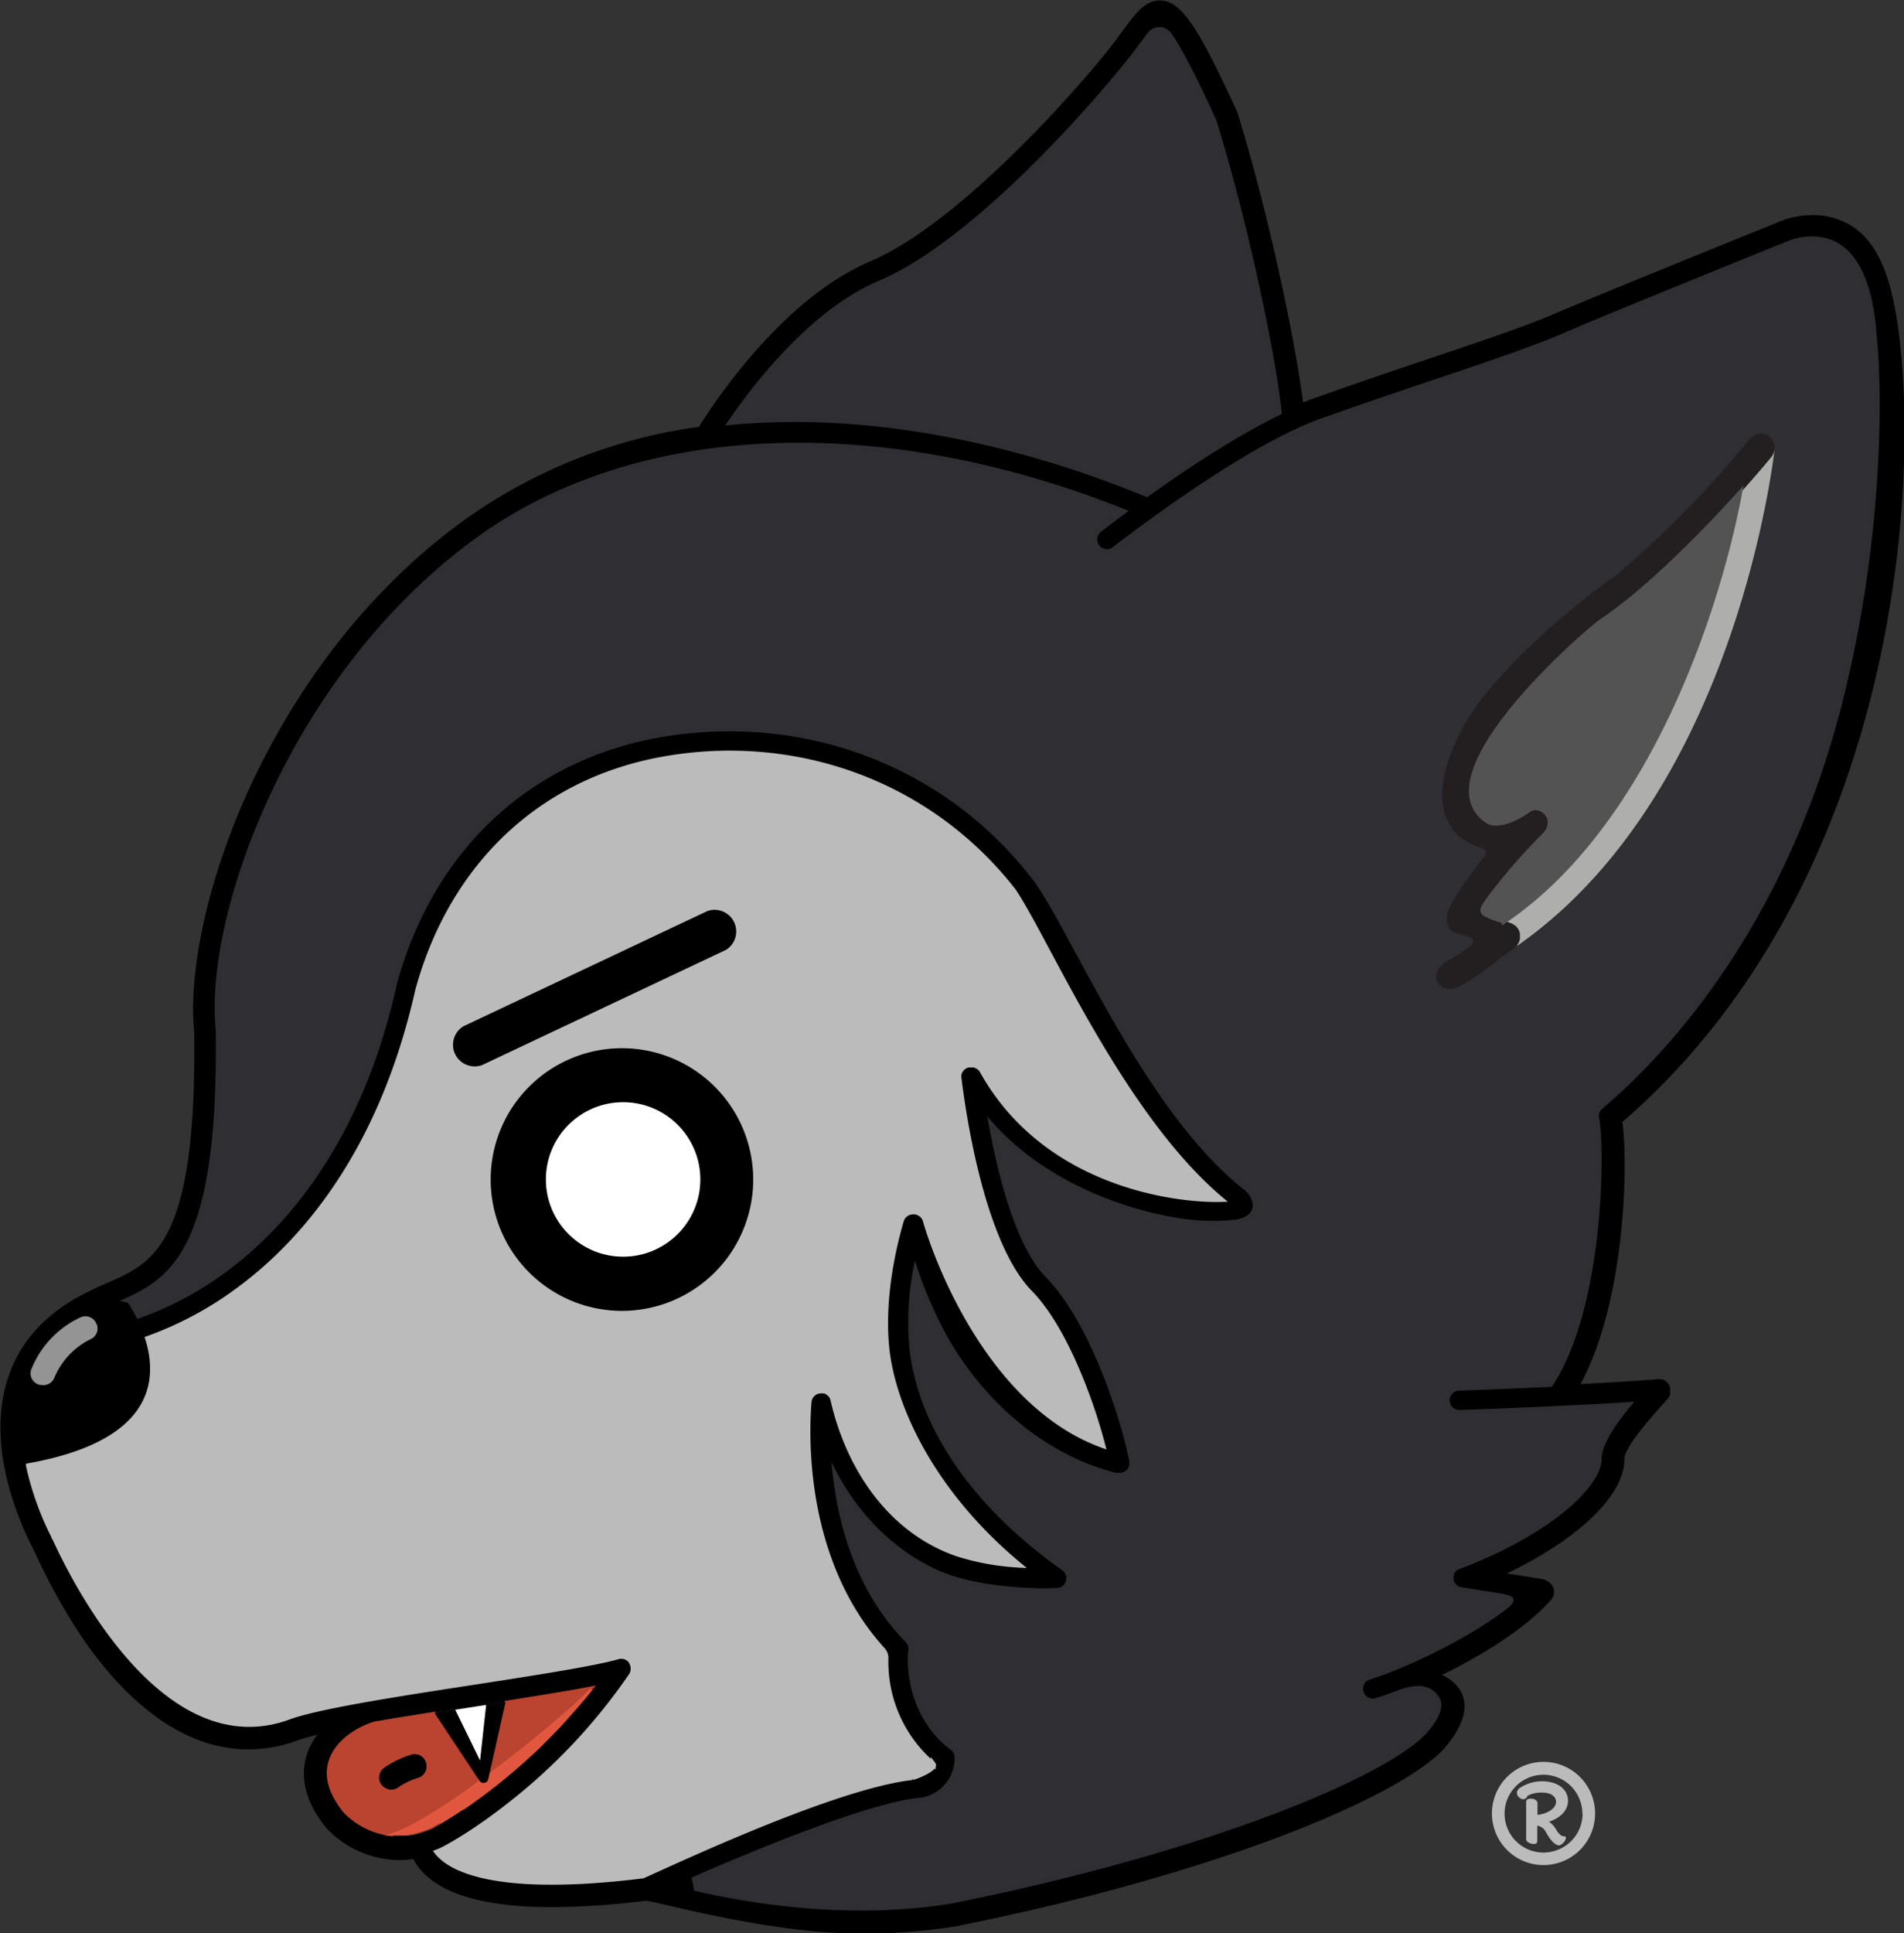 <svg id="Layer_2" data-name="Layer 2" xmlns="http://www.w3.org/2000/svg" viewBox="0 0 391.64 397.5"><rect x="0" y="0" width="391.64" height="397.5" fill="#333333" stroke="none"/><defs><style>.cls-1{fill:#ba442f;stroke:#bb432f;}.cls-1,.cls-2,.cls-3,.cls-6,.cls-9{stroke-miterlimit:10;}.cls-1,.cls-9{stroke-width:0.5px;}.cls-2,.cls-7{fill:#bcbbbb;}.cls-2{stroke:#bcbbbb;}.cls-3{fill:#302f34;stroke:#2f2f33;}.cls-4{fill:#aeafac;}.cls-5{fill:#231f20;}.cls-6{fill:#545354;stroke:#545354;}.cls-8{fill:#fff;}.cls-9{fill:#e0563e;stroke:#e2583e;}.cls-10{fill:#949494;}</style></defs><path d="M1641.74,1344.13h0l0-.14a2.47,2.47,0,0,0-1-1.44l0,0a2.75,2.75,0,0,0-.38-.2l-.09,0a2.3,2.3,0,0,0-.35-.1l-.14,0a1.46,1.46,0,0,0-.29,0h-.3c-3.11.28-9.14.64-15.84,1,9.21-17.15,9.82-45.11,8.59-53.88,54-46.61,61.58-125.34,56.86-162.29-1.41-11-4.1-18.46-9.81-22-6.65-4.1-13.88-1.17-14.15-1.06-5,2-39.3,15.91-46.46,19-6.21,2.7-15.47,5.81-26.19,9.41-7,2.34-14.85,5-22.64,7.78-1.07.36-2.17.77-3.29,1.23-1.46-11.82-6.91-38.36-13.47-59.51l-.11-.3c-7.9-17.29-11.35-22.41-15.41-22.83-3.25-.34-5.33,2.46-7.73,5.71-.34.46-.69.94-1.11,1.49-5.09,7.19-31.83,38.21-51.12,46.38-17.48,7.4-31.27,27.62-35.13,33.76a1.55,1.55,0,0,0-.14.29,108,108,0,0,0-49,19.68c-22.85,16.8-36.2,38.84-43.39,54.38-8.35,18.07-12.74,37.28-11.48,50.22v.18c.59,43.45-8.29,47.35-17.7,51.49-1.23.53-2.5,1.09-3.7,1.7-8.92,4.22-14.68,10.48-17.12,18.61-4.12,13.71,2.41,28.65,5.34,34.32l.16.24,0,.06c1.92,4.23,6.92,14.68,13.81,23.25,9.49,11.79,19.82,17.81,30.35,17.81a29.27,29.27,0,0,0,10.08-1.84,40,40,0,0,1,4.11-1.18,14.77,14.77,0,0,0-1.82,3.16c-1.42,3.54-1.93,9.2,3.73,16.08l.15.17a20.91,20.91,0,0,0,14.68,6.37,20.36,20.36,0,0,0,3-.22,11.63,11.63,0,0,0,2.23,3c4.64,4.59,13.47,6.89,26.35,6.89a160.08,160.08,0,0,0,19.14-1.31c1.5-.17,24.67,6.75,44.5,6.75a122,122,0,0,0,19.38-1.49c53.46-10.69,90.91-26.39,100.33-36.44,5.57-6.35,4.73-10.41,3-12.7a8.2,8.2,0,0,0-3.35-2.54c7.85-3.84,16.9-9.27,22.44-15.41a2.49,2.49,0,0,0-.35-3.64,2.88,2.88,0,0,0-.5-.3,2.54,2.54,0,0,0-1.07-.41l-7.14-1.12c13.75-6.59,24.17-15.61,24.15-23.51,0-2.39,5.47-8.62,8.85-12.31l.11-.15.09-.11a1.92,1.92,0,0,0,.18-.31l.06-.13a2.19,2.19,0,0,0,.12-.33l0-.15a2,2,0,0,0,0-.35v-.15a2.17,2.17,0,0,0,0-.44Zm-162.59-227.24c22-9.3,50-43.54,53.2-48,.39-.5.75-1,1.1-1.47s.84-1.14,1.28-1.71a2.5,2.5,0,0,1,4,.08c2.06,2.9,5.11,8.77,9.13,17.55a2.56,2.56,0,0,1,.12.32c6.8,22,12.36,49.62,13.37,59.86-9.33,4.54-19.61,11.39-27.26,16.87-19.4-8.06-45.46-15.42-72.44-15.42q-6.62,0-13.26.62C1453.72,1137.81,1465.41,1122.71,1479.15,1116.89ZM1304.73,1340a19.82,19.82,0,0,1,10.12-10.58,2.42,2.42,0,0,1,3.24,1.44l.05.14a2.39,2.39,0,0,1-1.24,3,15.4,15.4,0,0,0-7.52,8,2.44,2.44,0,0,1-2.72,1.42l-.2,0A2.4,2.4,0,0,1,1304.73,1340Zm81.51,94.89c-.25.1-.5.19-.76.27a14.67,14.67,0,0,1-2.22.55c-.51.09-1,.15-1.48.19-.23,0-.46,0-.67,0h0l-.88,0h-.74l-.6,0a15.88,15.88,0,0,1-9.63-4.6l-.18-.2c-3.18-3.94-4.09-7.58-2.81-10.86,1.78-4.59,7.07-6.87,9.1-7.4,3.84-.67,8-1.35,12.26-2l.62-.1,1.18-.18.65-.1,1.82-.29,2.16-.33.86-.13,1.27-.2,1.91-.29.14,0,1.72-.27,2.28-.35c7.47-1.17,13.44-2.14,18-3l-.05.08c-.06.1-.16.25-.29.43l-.48.65c-.12.17-.27.36-.42.56s-.52.65-.82,1c-1.09,1.34-2.59,3.1-4.49,5.11-.54.58-1.11,1.18-1.71,1.79a118.54,118.54,0,0,1-15.46,13.28c-.45.32-.91.65-1.38,1-.25.17-.5.35-.76.51l-.63.43a.1.1,0,0,0,0,0l-.2.14h0l-.07,0-.33.23-.34.21q-.32.23-.63.42l-.6.39-2.31,1.43a11.47,11.47,0,0,1-2.29,1.33C1386.63,1434.76,1386.44,1434.85,1386.24,1434.92Zm44.33,9.49-.61.08c-28.07,3.41-37.65-1-40.86-4a6.83,6.83,0,0,1-.95-1l.63-.25c1.08-.44,7-3.62,14.56-9.61a119.13,119.13,0,0,0,24.77-26.41,2.59,2.59,0,0,0,.41-1.09v-.15a1.82,1.82,0,0,0,0-.33l0-.24-.06-.26-.08-.26a1.55,1.55,0,0,0-.14-.29l-.08-.16,0-.07a2.47,2.47,0,0,0-2.76-1c-5,1.45-18.65,3.55-29.94,5.29-15.61,2.4-31.75,4.89-37.81,7.14-25.21,9.19-43.73-27.38-48-36.6a2.22,2.22,0,0,0-.25-.42l0-.1a60.42,60.42,0,0,1-5.24-14.61c26.39-4.71,27.15-17.69,24.51-26.15a72.59,72.59,0,0,0,19.31-10.48c12.36-9.27,28.69-27.41,36.26-61.18,7.09-25.83,25.6-43.16,50.8-47.55,27.13-4.72,54.53,5.07,71.76,27.15,6.88,10.19,22.12,46.14,42.74,63.48-9.5.25-36.23-3.11-49.19-26.37a2.68,2.68,0,0,0-.67-.82l-.05,0a2.46,2.46,0,0,0-.34-.22l-.15-.06a2.36,2.36,0,0,0-.28-.12l-.3-.06-.18,0a2.37,2.37,0,0,0-.46,0h0l-.24,0-.2,0a2.5,2.5,0,0,0-1.82,2.16v.19c0,.11,0,.23,0,.34h0c1,7.85,4.86,34.36,14.71,44.29,7,7.21,12.47,22,14.91,31.39-23.19-8.37-34.26-38.23-36.54-46.24a2.43,2.43,0,0,0-1.09-1.44,2.54,2.54,0,0,0-1.44-.37,2.5,2.5,0,0,0-2.39,1.79c-1.19,4.17-4.06,15.2-3,26.1,1.22,12.12,9.27,29.82,27.32,44.75a51.18,51.18,0,0,1-12.85-2.32c-13-4.49-22.06-16.55-25.57-31.7a3.53,3.53,0,0,0-.15-.46l0,0a1.92,1.92,0,0,0-.18-.31l-.07-.12-.17-.19-.16-.16-.11-.09-.27-.2h0a2.44,2.44,0,0,0-.67-.28h0l-.3,0a2.17,2.17,0,0,0-.36,0,2.45,2.45,0,0,0-2.44,2.23c-.65,7.76-1.12,33.13,15.17,51a2.52,2.52,0,0,1,.64,1.76,27.57,27.57,0,0,0,9.72,21.75c.67.88-3.51,2.61-4.07,2.68a1.57,1.57,0,0,0-.29.08C1470.61,1425.9,1439.23,1440.5,1430.57,1444.41Zm179.53-56.91,0,0,0,0Zm17.18-28.88c0,5.64-10.85,15.48-29,22.29a2.5,2.5,0,0,0-1,.69l0,0a2.08,2.08,0,0,0-.24.34l0,.07a2.07,2.07,0,0,0-.15.34l0,.13c0,.11,0,.22-.07.33l0,.1v.07a2.44,2.44,0,0,0,0,.27v.25l0,.16a2,2,0,0,0,.09.35v0l0,0a2.57,2.57,0,0,0,.19.41l0,0a2.48,2.48,0,0,0,1.81,1.19L1607,1387c.94.2,2,.46,2.06.79,0,.06,0,.39-.86,1.21-9.56,7.41-23.53,13.27-28.31,14.69a2.49,2.49,0,0,0-1.72,3h0a2.49,2.49,0,0,0,3.13,1.81c1.06-.31,2.52-.81,4.24-1.48h0c2.85-1.14,6.85-2,8.48,1.49.58,1.25-.22,3.52-2.73,6.37-8.6,9.18-45.73,24.53-97.51,34.88-20.49,3.3-40.57.13-52.33-2.57l-.4-2c14.79-6.44,36.86-15.4,46.7-16.24l.15,0h0a8.74,8.74,0,0,0,7.17-9v0a2.51,2.51,0,0,0-1-1.72h0c-7.86-5.93-9-15.43-8.5-20.1v0a2.42,2.42,0,0,0-.69-2v0c-10-10.14-13.66-23.58-14.87-34.08,6.39,11.87,15.9,18.48,23.52,21.12,6.54,2.26,15.45,2.76,19.6,2.76,1,0,1.84,0,2.58-.07a2.45,2.45,0,0,0,2.31-2.81v-.08a2.46,2.46,0,0,0-1-1.66h0c-16.68-11.74-29.43-27.85-31.27-45.58a58.5,58.5,0,0,1,.79-15.71,85.54,85.54,0,0,0,6.19,14.07c8.38,14.64,21.41,24.7,34.86,28.06a2.37,2.37,0,0,0,.75,0,2.34,2.34,0,0,0,.59,0h0a2.47,2.47,0,0,0,2.07-2.93c-1.8-9.2-8.24-28.79-17.18-38-6.13-6.17-9.77-20.59-11.71-31.13,13.54,15,34.44,19.83,43.51,20.24a45.45,45.45,0,0,0,5.64-.09h0l.77-.07.19,0c5.21-.78,4.84-4.52,2.67-6.71l0,0-.31-.28v0c-20.09-15.62-35-51.59-42.9-62.9l-.12-.2c-.13-.17-.26-.32-.38-.49l-.19-.26-.19-.22c-18.33-23.63-47.71-34.22-76.69-29.18-27.2,4.74-47.17,23.4-54.77,51.21l0,.12c-7.21,32.16-22.56,49.38-34.17,58.16a67.74,67.74,0,0,1-18.46,10,35.1,35.1,0,0,0-1.83-3.1,3.68,3.68,0,0,0-.47-.15c9.83-4.51,19.3-11.49,18.68-55.44l0-.22c-2.39-23.34,15-72.47,52.84-100.27,34-25,84.8-25.61,133.45-6.21-2.08,1.54-3.78,2.84-5,3.76a2.51,2.51,0,0,0,1.54,4.49,2.47,2.47,0,0,0,1.51-.52c6.44-5,28.84-21.79,43.64-26.71,7.8-2.8,15.66-5.44,22.6-7.77,10.83-3.64,20.19-6.78,26.6-9.57,7.11-3.1,41.37-17,46.35-19,.05,0,5.22-2,9.64.69,4.21,2.59,6.78,8.85,7.44,18.11v.11c1.2,10.65,1.51,39.28-5.9,71.41-10.7,46.33-34.38,74-50.24,87.44a2.48,2.48,0,0,0-.79,2.55l-.07,0c1.14,3.36,1.51,37.8-9.46,54.52-7.11.34-14.22.63-18.83.77a2.49,2.49,0,0,0-2.42,2.56h0a2.49,2.49,0,0,0,2.57,2.42c6.36-.19,24-.93,34.78-1.61C1630.36,1351.14,1627.28,1355.53,1627.28,1358.62Z" transform="translate(-1298.23 -1058.68)"/><path class="cls-1" d="M1420.17,1405.6c-.08.1-.15.2-.23.29a.39.39,0,0,1-.08.1c-2,2.25-11.28,10.43-21,17.74l3.39-15.11C1409.69,1407.45,1415.66,1406.48,1420.17,1405.6Z" transform="translate(-1298.23 -1058.68)"/><path class="cls-1" d="M1396.85,1424.82l-9.24-13.94c-4.23.66-8.42,1.34-12.26,2-2,.53-7.32,2.81-9.1,7.4-1.28,3.28-.37,6.92,2.81,10.86l.18.2a15.88,15.88,0,0,0,9.63,4.6c4.48-1.45,11.33-5.86,18.19-10.9A.93.93,0,0,1,1396.85,1424.82Zm-12.53-.64a14.39,14.39,0,0,0-4.18,2,2.42,2.42,0,0,1-3-.14l-.06,0a2.46,2.46,0,0,1,.2-3.91,19.27,19.27,0,0,1,5.66-2.71,2.44,2.44,0,0,1,3,2l0,.1A2.45,2.45,0,0,1,1384.32,1424.18Z" transform="translate(-1298.23 -1058.68)"/><path class="cls-2" d="M1497.4,1277.66l.2,0,.24,0h0a2.37,2.37,0,0,1,.46,0l.18,0,.3.06a2.36,2.36,0,0,1,.28.12l.15.06a2.46,2.46,0,0,1,.34.22l.05,0a2.68,2.68,0,0,1,.67.82c13,23.26,39.69,26.62,49.19,26.37-20.62-17.34-35.86-53.29-42.74-63.48-17.23-22.08-44.63-31.87-71.76-27.15-25.2,4.39-43.71,21.72-50.8,47.55-7.57,33.77-23.9,51.91-36.26,61.18a72.59,72.59,0,0,1-19.31,10.48c2.64,8.46,1.88,21.44-24.51,26.15a60.42,60.42,0,0,0,5.24,14.61l0,.1a2.22,2.22,0,0,1,.25.42c4.23,9.22,22.75,45.79,48,36.6,6.06-2.25,22.2-4.74,37.81-7.14,11.29-1.74,24.95-3.84,29.94-5.29a2.47,2.47,0,0,1,2.76,1l0,.07.08.16a1.55,1.55,0,0,1,.14.29l.08.26.06.26,0,.24a1.82,1.82,0,0,1,0,.33v.15a2.59,2.59,0,0,1-.41,1.09,119.13,119.13,0,0,1-24.77,26.41c-7.58,6-13.48,9.17-14.56,9.61l-.63.25a6.83,6.83,0,0,0,.95,1c3.21,3,12.79,7.4,40.86,4l.61-.08c8.66-3.91,40-18.51,55.34-20.21a1.57,1.57,0,0,1,.29-.08c.56-.07,4.74-1.8,4.07-2.68a27.57,27.57,0,0,1-9.72-21.75,2.52,2.52,0,0,0-.64-1.76c-16.29-17.88-15.82-43.25-15.17-51a2.45,2.45,0,0,1,2.44-2.23,2.17,2.17,0,0,1,.36,0l.3,0h0a2.44,2.44,0,0,1,.67.28h0l.27.2.11.09.16.16.17.19.07.12a1.92,1.92,0,0,1,.18.31l0,0a3.53,3.53,0,0,1,.15.46c3.51,15.15,12.57,27.21,25.57,31.7a51.18,51.18,0,0,0,12.85,2.32c-18-14.93-26.1-32.63-27.32-44.75-1.09-10.9,1.78-21.93,3-26.1a2.5,2.5,0,0,1,2.39-1.79,2.54,2.54,0,0,1,1.44.37,2.43,2.43,0,0,1,1.09,1.44c2.28,8,13.35,37.87,36.54,46.24-2.44-9.42-7.9-24.18-14.91-31.39-9.85-9.93-13.75-36.44-14.71-44.29h0c0-.11,0-.23,0-.34v-.19A2.5,2.5,0,0,1,1497.4,1277.66Zm-106-2.11a4.45,4.45,0,0,1,2.12-5.92l50.14-23.67a4.45,4.45,0,0,1,3.8,8l-50.14,23.68A4.44,4.44,0,0,1,1391.45,1275.55Zm34.71,52.61a27,27,0,1,1,27-27A27,27,0,0,1,1426.16,1328.16Z" transform="translate(-1298.23 -1058.68)"/><path class="cls-3" d="M1561.37,1143.49c-9.33,4.54-19.61,11.39-27.26,16.87-19.4-8.06-45.46-15.42-72.44-15.42q-6.62,0-13.26.62c5.31-7.75,17-22.85,30.74-28.67,22-9.3,50-43.54,53.2-48,.39-.5.75-1,1.1-1.47s.84-1.14,1.28-1.71a2.5,2.5,0,0,1,4,.08c2.06,2.9,5.11,8.77,9.13,17.55a2.56,2.56,0,0,1,.12.32C1554.8,1105.62,1560.36,1133.25,1561.37,1143.49Z" transform="translate(-1298.23 -1058.68)"/><path class="cls-3" d="M1683.71,1127.44v-.11c-.66-9.26-3.23-15.52-7.44-18.11-4.42-2.73-9.59-.71-9.64-.69-5,2-39.24,15.88-46.35,19-6.41,2.79-15.77,5.93-26.6,9.57-6.94,2.33-14.8,5-22.6,7.77-14.8,4.92-37.2,21.75-43.64,26.71a2.47,2.47,0,0,1-1.51.52,2.51,2.51,0,0,1-1.54-4.49c1.19-.92,2.89-2.22,5-3.76-48.65-19.4-99.47-18.77-133.45,6.21-37.79,27.8-55.23,76.93-52.84,100.27l0,.22c.62,44-8.85,50.93-18.68,55.44a3.68,3.68,0,0,1,.47.15,35.1,35.1,0,0,1,1.83,3.1,67.74,67.74,0,0,0,18.46-10c11.61-8.78,27-26,34.17-58.16l0-.12c7.6-27.81,27.57-46.47,54.77-51.21,29-5,58.36,5.55,76.69,29.18l.19.22.19.26c.12.17.25.32.38.49l.12.2c7.91,11.31,22.81,47.28,42.9,62.9v0l.31.28,0,0c2.17,2.19,2.54,5.93-2.67,6.71l-.19,0-.77.07h0a45.45,45.45,0,0,1-5.64.09c-9.07-.41-30-5.21-43.51-20.24,1.94,10.54,5.58,25,11.71,31.13,8.94,9.2,15.38,28.79,17.18,38a2.47,2.47,0,0,1-2.07,2.93h0a2.34,2.34,0,0,1-.59,0,2.37,2.37,0,0,1-.75,0c-13.45-3.36-26.48-13.42-34.86-28.06a85.54,85.54,0,0,1-6.19-14.07,58.5,58.5,0,0,0-.79,15.71c1.84,17.73,14.59,33.84,31.27,45.58h0a2.46,2.46,0,0,1,1,1.66v.08a2.45,2.45,0,0,1-2.31,2.81c-.74,0-1.6.07-2.58.07-4.15,0-13.06-.5-19.6-2.76-7.62-2.64-17.13-9.25-23.52-21.12,1.21,10.5,4.87,23.94,14.87,34.08v0a2.42,2.42,0,0,1,.69,2v0c-.54,4.67.64,14.17,8.5,20.1h0a2.51,2.51,0,0,1,1,1.72v0a8.74,8.74,0,0,1-7.17,9h0l-.15,0c-9.84.84-31.91,9.8-46.7,16.24l.4,2c11.76,2.7,31.84,5.87,52.33,2.57,51.78-10.35,88.91-25.7,97.51-34.88,2.51-2.85,3.31-5.12,2.73-6.37-1.63-3.49-5.63-2.63-8.48-1.49h0c-1.72.67-3.18,1.17-4.24,1.48a2.49,2.49,0,0,1-3.13-1.81h0a2.49,2.49,0,0,1,1.72-3c4.78-1.42,18.75-7.28,28.31-14.69.89-.82.88-1.15.86-1.21-.08-.33-1.12-.59-2.06-.79l-8.19-1.28a2.48,2.48,0,0,1-1.81-1.19l0,0a2.57,2.57,0,0,1-.19-.41l0,0v0a2,2,0,0,1-.09-.35l0-.16v-.25a2.44,2.44,0,0,1,0-.27v-.07l0-.1c0-.11,0-.22.07-.33l0-.13a2.07,2.07,0,0,1,.15-.34l0-.07a2.08,2.08,0,0,1,.24-.34l0,0a2.5,2.5,0,0,1,1-.69c18.15-6.81,29-16.65,29-22.29,0-3.09,3.08-7.48,6.07-11.08-10.83.68-28.42,1.42-34.78,1.61a2.49,2.49,0,0,1-2.57-2.42h0a2.49,2.49,0,0,1,2.42-2.56c4.61-.14,11.72-.43,18.83-.77,11-16.72,10.6-51.16,9.46-54.52l.07,0a2.48,2.48,0,0,1,.79-2.55c15.86-13.44,39.54-41.11,50.24-87.44C1685.22,1166.72,1684.91,1138.09,1683.71,1127.44ZM1663.2,1151a3.13,3.13,0,0,1,0,.53c-1.76,13.61-12.1,73.52-53.29,101.89l-.12.11c-2.46,1.52-9,7.27-12.43,8.31s-5.95-3.32-1-5.89a25.93,25.93,0,0,0,4.37-2.93,1,1,0,0,0-.36-1.75l-2.54-.66a2.84,2.84,0,0,1-1.41-.87l0-.06a2.88,2.88,0,0,1-.26-.35l0-.08a2.84,2.84,0,0,1-.39-1.49,4.85,4.85,0,0,1,.11-1.25c.43-2,3.92-7.16,7.71-11.86a1,1,0,0,0-.49-1.58,13.42,13.42,0,0,1-4.9-2.52l-.13-.11c-3.58-3.66-4.79-9.27-.7-18.68,5-13.18,26.24-30,32.9-34.6l.06,0a215,215,0,0,0,27.75-28.25,1,1,0,0,1,.36-.29,2.7,2.7,0,0,1,3.78-.11,2.89,2.89,0,0,1,1.12,2.46Z" transform="translate(-1298.23 -1058.68)"/><path class="cls-4" d="M1663.2,1151a3.13,3.13,0,0,1,0,.53c-1.76,13.61-12.1,73.52-53.29,101.89a3.85,3.85,0,0,0,.35-.35l0-.06,0-.07a2.66,2.66,0,0,0,.21-.33l.12-.22a3.62,3.62,0,0,0,.13-.35l.07-.24c0-.12,0-.24,0-.36l0-.26a1.86,1.86,0,0,0,0-.33,2.66,2.66,0,0,0,0-.28l-.08-.26-.11-.33-.09-.15a3.07,3.07,0,0,0-.23-.39l-.1-.1a2.31,2.31,0,0,0-.34-.36v0l-.07,0a2.89,2.89,0,0,0-.95-.53,7.22,7.22,0,0,0-1.24-.38c29.44-19.87,43.85-63.77,48.39-87.89,2.78-3.07,5-5.72,6.51-7.51A2.88,2.88,0,0,0,1663.2,1151Z" transform="translate(-1298.23 -1058.68)"/><path class="cls-5" d="M1663.2,1151v.08a2.88,2.88,0,0,1-.65,1.6c-1.47,1.79-3.73,4.44-6.51,7.51-7.48,8.28-18.68,19.7-28.16,26.12-2.26,1.36-38.14,32-23.49,41.33l.2.11c1.61.68,4.77-.14,8-2.45,2.46-1.94,6.93,2,2.86,5.6a125.86,125.86,0,0,0-9.49,10.76c-.11.15-.25.34-.42.54l-.24.31c-2.33,3.15-2.68,3.6-1.07,4.37l1.29.56h0a13.9,13.9,0,0,0,2.13.64,7.22,7.22,0,0,1,1.24.38,2.89,2.89,0,0,1,.95.53l.07,0v0a2.31,2.31,0,0,1,.34.36l.1.1a3.07,3.07,0,0,1,.23.39l.09.15.11.33.08.26a2.66,2.66,0,0,1,0,.28,1.86,1.86,0,0,1,0,.33l0,.26c0,.12,0,.24,0,.36l-.07.24a3.62,3.62,0,0,1-.13.35l-.12.22a2.66,2.66,0,0,1-.21.33l0,.07,0,.06a3.85,3.85,0,0,1-.35.35l-.12.11c-2.46,1.52-9,7.27-12.43,8.31s-5.95-3.32-1-5.89a25.93,25.93,0,0,0,4.37-2.93,1,1,0,0,0-.36-1.75l-2.54-.66a2.84,2.84,0,0,1-1.41-.87l0-.06a2.88,2.88,0,0,1-.26-.35l0-.08a2.84,2.84,0,0,1-.39-1.49,4.85,4.85,0,0,1,.11-1.25c.43-2,3.92-7.16,7.71-11.86a1,1,0,0,0-.49-1.58,13.42,13.42,0,0,1-4.9-2.52l-.13-.11c-3.58-3.66-4.79-9.27-.7-18.68,5-13.18,26.24-30,32.9-34.6l.06,0a215,215,0,0,0,27.75-28.25,1,1,0,0,1,.36-.29,2.7,2.7,0,0,1,3.78-.11A2.89,2.89,0,0,1,1663.2,1151Z" transform="translate(-1298.23 -1058.68)"/><path class="cls-6" d="M1627.88,1186.27c9.48-6.42,20.68-17.84,28.16-26.12-4.54,24.12-19,68-48.39,87.89a13.9,13.9,0,0,1-2.13-.64h0l-1.29-.56c-1.61-.77-1.26-1.22,1.07-4.37l.24-.31c.17-.2.31-.39.42-.54a125.86,125.86,0,0,1,9.49-10.76c4.07-3.58-.4-7.54-2.86-5.6-3.22,2.31-6.38,3.13-8,2.45l-.2-.11C1589.74,1218.29,1625.62,1187.63,1627.88,1186.27Z" transform="translate(-1298.23 -1058.68)"/><path class="cls-7" d="M1615.71,1420.93a10.61,10.61,0,1,1-10.6,10.6A10.61,10.61,0,0,1,1615.71,1420.93Zm8,10.6a8,8,0,1,0-4.56,7.27A8,8,0,0,0,1623.76,1431.53Z" transform="translate(-1298.23 -1058.68)"/><path class="cls-7" d="M1620,1436.24c.17,0,.34,0,.34.38a2.2,2.2,0,0,1-1.36,1.49c-1.1,0-2.16-1.66-2.67-2.55a2.53,2.53,0,0,0-1.87-1.52v2.88c0,.68-.13.89-.68.89s-1.61-.3-1.61-1v-7.2c0-.17,0-.39,0-.51a.55.55,0,0,1,.39-.51,1.45,1.45,0,0,1,.54-.09c.81,0,1.4.34,1.4,1v2.33c1.7-.17,3.82-1.14,3.82-2.71,0-.81-.72-1.87-2.84-1.87a5.85,5.85,0,0,0-3.06.68.85.85,0,0,1-.57.63,1.07,1.07,0,0,1-.32.05,1.44,1.44,0,0,1-1.27-1.27,1.35,1.35,0,0,1,.55-1,8.32,8.32,0,0,1,4.63-1.42c3.22,0,5.34,1.66,5.34,4,0,2-1.61,3.56-3.9,4.32a4.82,4.82,0,0,1,1.31,1.36C1619,1436.11,1619.61,1436.24,1620,1436.24Z" transform="translate(-1298.23 -1058.68)"/><path d="M1447.51,1254l-50.14,23.68a4.45,4.45,0,0,1-3.8-8l50.14-23.67a4.45,4.45,0,0,1,3.8,8Z" transform="translate(-1298.23 -1058.68)"/><path d="M1426.16,1274.2a27,27,0,1,0,27,27A27,27,0,0,0,1426.16,1274.2Zm.24,42.86a15.88,15.88,0,1,1,15.88-15.88A15.88,15.88,0,0,1,1426.4,1317.06Z" transform="translate(-1298.23 -1058.68)"/><circle class="cls-8" cx="128.17" cy="242.5" r="15.88"/><path d="M1420.17,1405.6l-.05.08a2.59,2.59,0,0,1-.18.21C1420,1405.8,1420.09,1405.7,1420.17,1405.6Z" transform="translate(-1298.23 -1058.68)"/><path d="M1393.33,1430.66l.07,0a3.51,3.51,0,0,1-.4.27c-.32.22-.64.43-1,.63q.32-.19.63-.42Z" transform="translate(-1298.23 -1058.68)"/><path d="M1393.54,1430.52a.55.55,0,0,1,.14-.09.1.1,0,0,0,0,0l-.2.14h0A.71.71,0,0,1,1393.54,1430.52Z" transform="translate(-1298.23 -1058.68)"/><path d="M1420.12,1405.68c-.06.1-.16.25-.29.43s-.28.4-.48.65-.27.36-.42.56-.51.65-.82,1c-1.09,1.34-2.59,3.1-4.49,5.11-.53.58-1.1,1.17-1.71,1.79a118.54,118.54,0,0,1-15.46,13.28c-.45.32-.91.65-1.38,1s-.92.64-1.39.94l.34-.24.72-.5c.24-.16.49-.34.74-.53l.77-.55c1-.75,2.15-1.58,3.31-2.48l.88-.69c2.06-1.63,4.27-3.49,6.54-5.57l1-.91,1-.93,1-1,1-1c.62-.62,1.24-1.26,1.87-1.92a.71.71,0,0,0,.12-.13c.34-.35.67-.71,1-1.07.68-.73,1.36-1.48,2-2.24l1-1.12,1-1.18c.66-.79,1.31-1.6,2-2.43a.39.39,0,0,0,.08-.1A2.59,2.59,0,0,0,1420.12,1405.68Z" transform="translate(-1298.23 -1058.68)"/><path class="cls-9" d="M1419.86,1406c-.65.83-1.3,1.64-2,2.43l-1,1.18-1,1.12c-.67.76-1.35,1.51-2,2.24-.33.36-.66.72-1,1.07a.71.71,0,0,1-.12.13c-.63.66-1.25,1.3-1.87,1.92l-1,1-1,1-1,.93-1,.91c-2.27,2.08-4.48,3.94-6.54,5.57l-.88.69c-1.16.9-2.26,1.73-3.31,2.48l-.77.55c-.25.19-.5.37-.74.53l-.43.31-.29.19-.34.24a.1.1,0,0,0,0,0l-.09,0-.13.1h0l-.07,0-.67.44q-.32.23-.63.42l-.6.39-2.31,1.43c-1.3.78-2.06,1.18-2.1,1.19l-.18.07c-.36.15-.71.29-1.06.41l-.65.22c-.31.1-.62.18-.92.26s-.46.12-.68.16a16.27,16.27,0,0,1-1.75.28l-.67,0h0l-.88,0h-.74l-.6,0c4.48-1.45,11.33-5.86,18.19-10.9a1,1,0,0,0,1.6-.56l.17-.76C1408.58,1416.42,1417.9,1408.24,1419.86,1406Z" transform="translate(-1298.23 -1058.68)"/><path d="M1399.94,1409l-1.72.27-.14,0Z" transform="translate(-1298.23 -1058.68)"/><path d="M1402.22,1408.62l-2.28.35-1.72.27-1.25,11.4-5.09-10.42-1.82.28-.65.1-1.18.18-.62.1,9.24,13.94a.93.93,0,0,0,.21.23h0a1,1,0,0,0,1.6-.56l.17-.76h0Z" transform="translate(-1298.23 -1058.68)"/><path class="cls-8" d="M1398.22,1409.24l-1.25,11.4-5.09-10.42,3-.47,1.27-.2,1.91-.29Z" transform="translate(-1298.23 -1058.68)"/><polygon class="cls-8" points="96.67 351.07 93.65 351.54 93.65 351.53 96.67 351.07"/><path d="M1387,1434.53s.8-.41,2.1-1.19c-3.54,2.67-8.4,2.82-10.25,2.61a16.51,16.51,0,0,0,8-1.35Z" transform="translate(-1298.23 -1058.68)"/><path d="M1384.32,1424.18a14.39,14.39,0,0,0-4.18,2,2.42,2.42,0,0,1-3-.14l-.06,0a2.46,2.46,0,0,1,.2-3.91,19.27,19.27,0,0,1,5.66-2.71,2.44,2.44,0,0,1,3,2l0,.1A2.45,2.45,0,0,1,1384.32,1424.18Z" transform="translate(-1298.23 -1058.68)"/><path class="cls-10" d="M1318.14,1331a2.39,2.39,0,0,1-1.24,3,15.4,15.4,0,0,0-7.52,8,2.44,2.44,0,0,1-2.72,1.42l-.2,0a2.4,2.4,0,0,1-1.73-3.29,19.82,19.82,0,0,1,10.12-10.58,2.42,2.42,0,0,1,3.24,1.44Z" transform="translate(-1298.23 -1058.68)"/></svg>